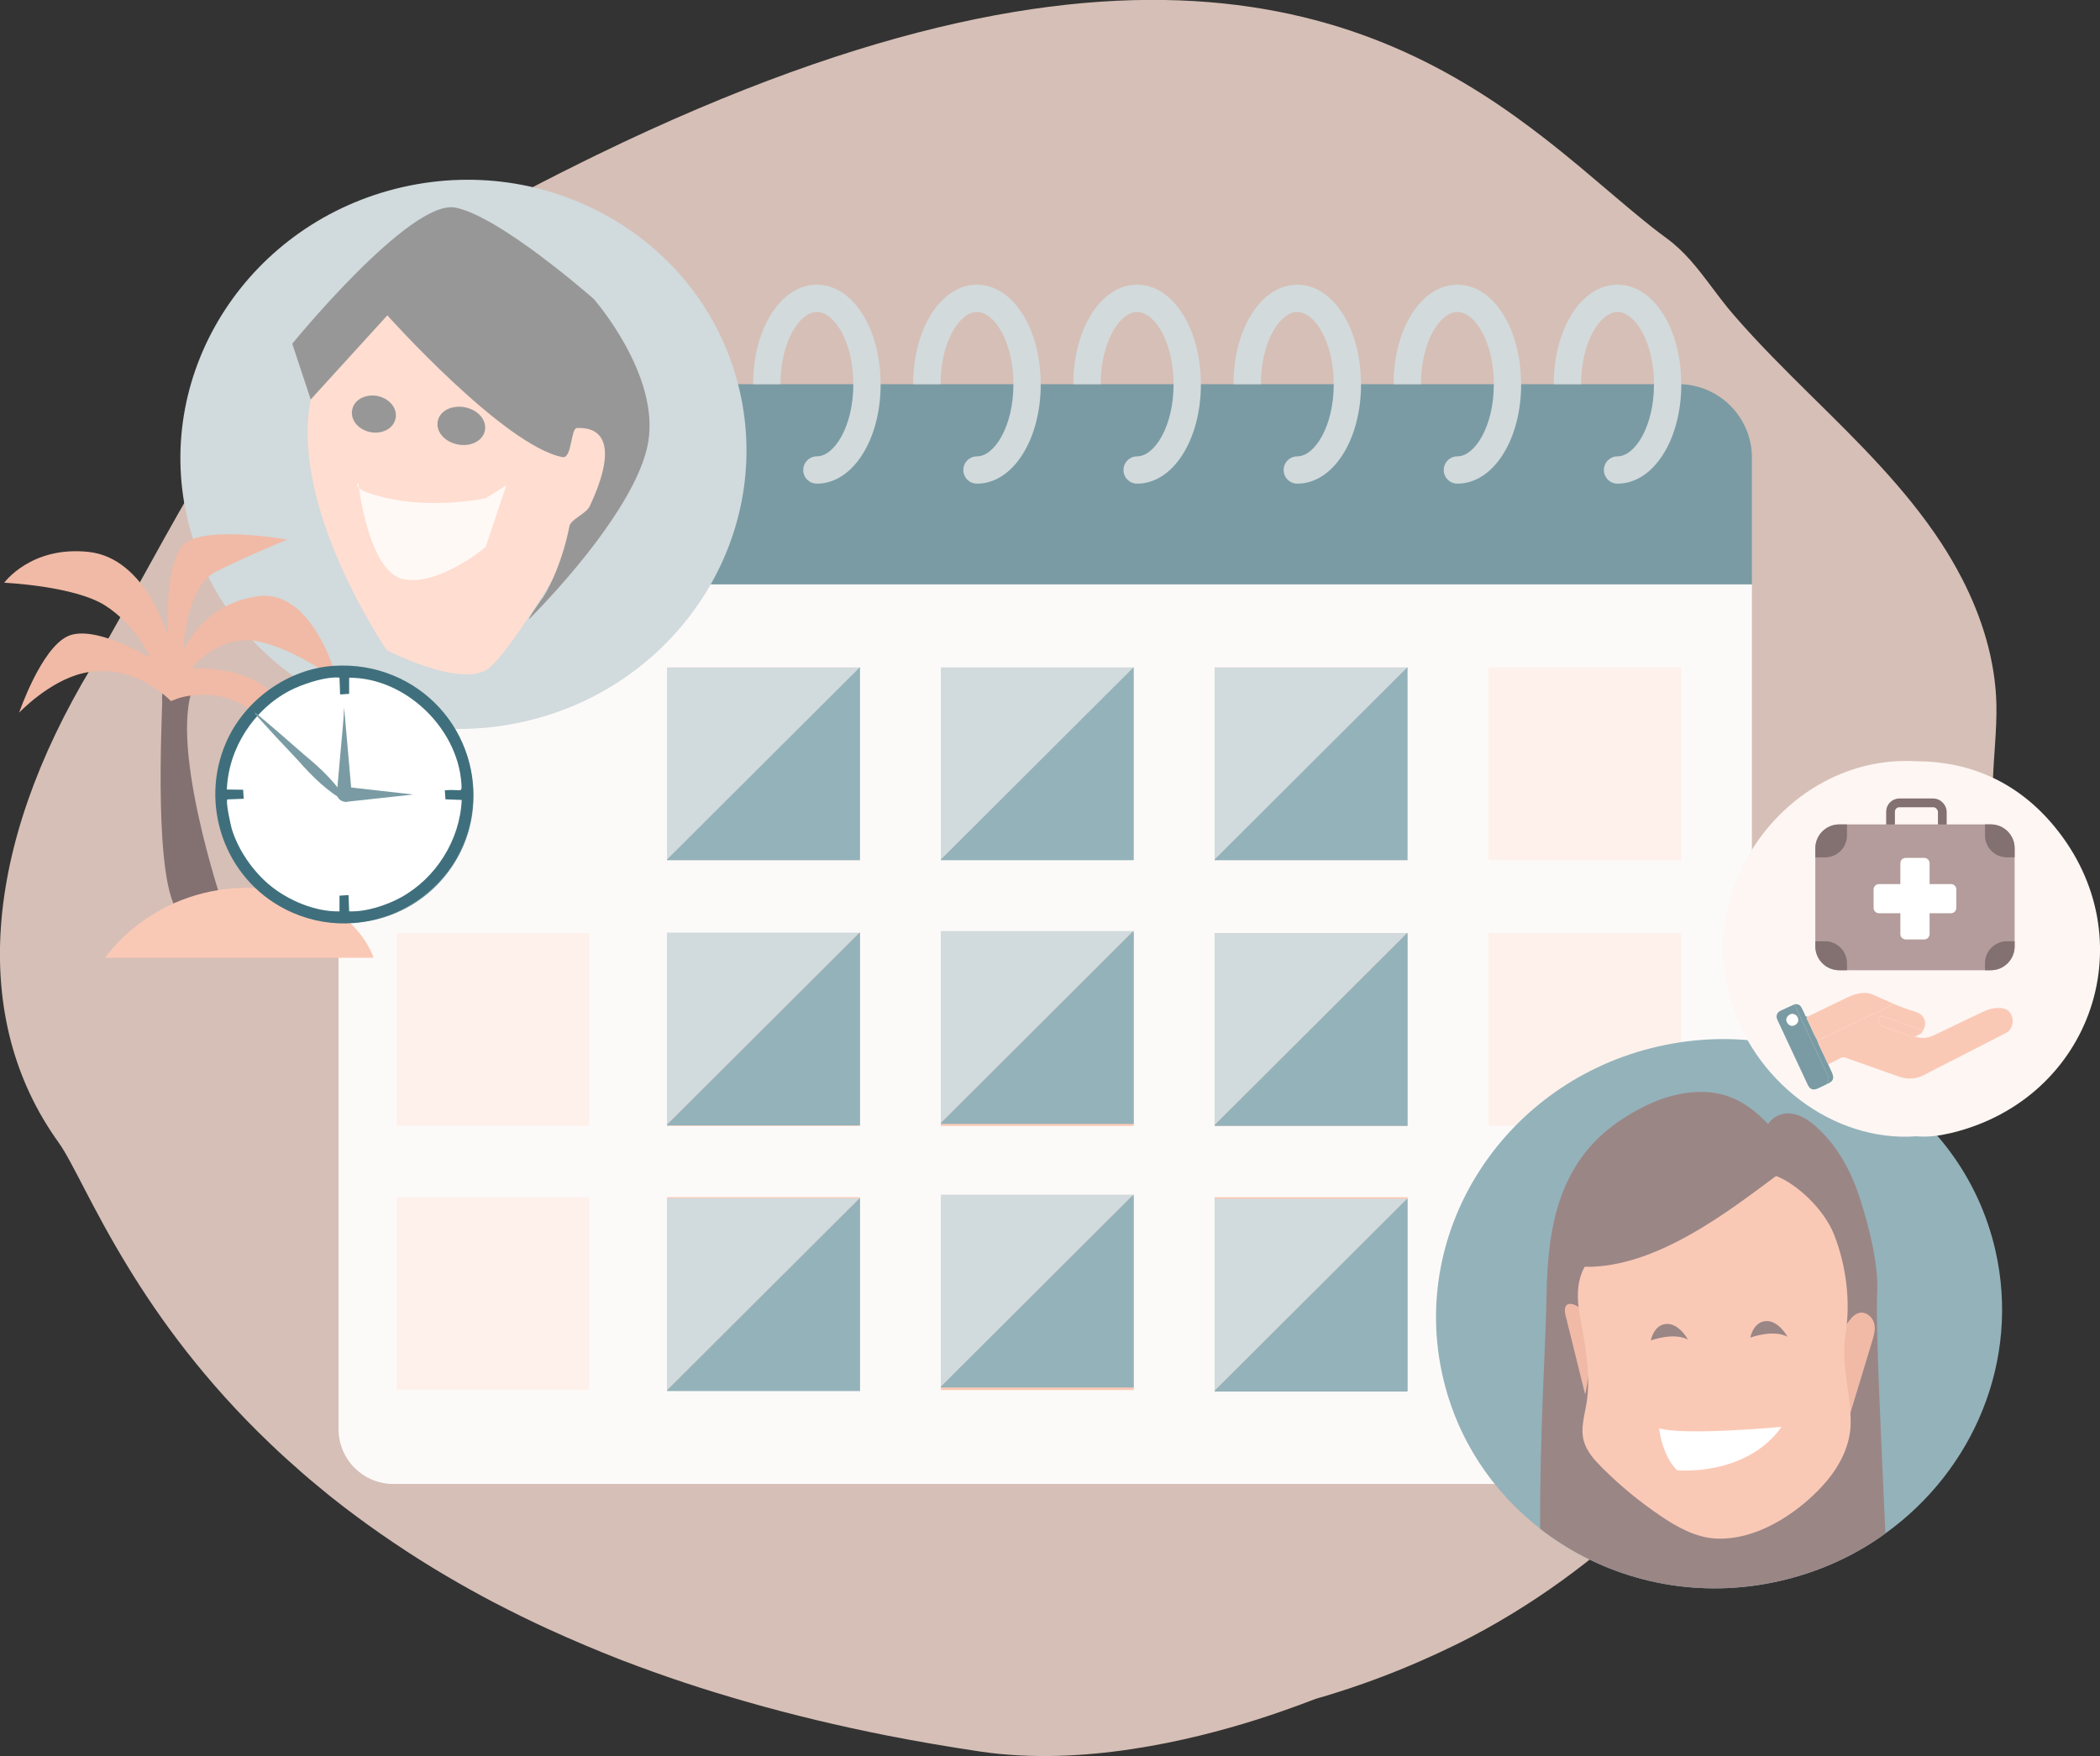 <svg xmlns="http://www.w3.org/2000/svg" id="Respite_care" data-name="Respite care" viewBox="0 0 374.36 313.14"><rect x="0" y="0" width="374.36" height="313.14" fill="#333333" stroke="none"/><defs><style>      .cls-1, .cls-2, .cls-3, .cls-4, .cls-5, .cls-6, .cls-7 {        fill-rule: evenodd;      }      .cls-1, .cls-8 {        fill: #d1dadc;      }      .cls-2, .cls-9 {        fill: #7a9ba4;      }      .cls-3, .cls-10 {        fill: #979797;      }      .cls-11 {        fill: #fef1eb;      }      .cls-12 {        fill: #b39c9b;      }      .cls-13 {        fill: #9b8686;      }      .cls-14 {        fill: #f0baa6;      }      .cls-4 {        fill: #ffddd1;      }      .cls-15 {        fill: #fff;      }      .cls-16 {        fill: #3f6f7c;      }      .cls-17 {        fill: #fdf6f3;      }      .cls-10 {        stroke: #979797;        stroke-miterlimit: 4;        stroke-width: 2.21px;      }      .cls-5 {        fill: #fcfaf9;      }      .cls-18 {        fill: #d0cfd4;      }      .cls-6 {        fill: #fff9f5;      }      .cls-19 {        stroke: #837070;        stroke-width: 1.56px;      }      .cls-19, .cls-20, .cls-21 {        stroke-miterlimit: 10;      }      .cls-19, .cls-22, .cls-21 {        fill: none;      }      .cls-23, .cls-20 {        fill: #d2dadc;      }      .cls-20 {        stroke-width: 2.08px;      }      .cls-20, .cls-22, .cls-21 {        stroke: #7a9ba4;      }      .cls-22 {        stroke-linejoin: round;      }      .cls-22, .cls-21 {        stroke-linecap: round;        stroke-width: 2px;      }      .cls-24 {        fill: #fac9b6;      }      .cls-25 {        fill: #94b2ba;      }      .cls-26 {        fill: #837070;      }      .cls-7 {        fill: #ffe2d7;        isolation: isolate;        opacity: .8;      }    </style></defs><path class="cls-7" d="M355.89,125.62c.1,4.55-.5,9.27-.63,13.89-.15,5.8-.6,11.58-1.28,17.34,0,.01-.01.04-.01.08-.03.26-.05.53-.09.78h-.09c-.69,2.87-1.41,5.9-2.15,8.97-.8,3.31-1.6,6.67-2.39,9.94-1.28,5.31-2.53,10.42-3.59,14.72-1.4,5.72-2.49,10.06-2.96,11.63-.09.31-.15.51-.19.6-.89,1.99-1.81,3.96-2.8,5.95-1.04,2.13-2.12,4.26-3.23,6.37-.33.5-.68,1-1.03,1.5-6.03,8.88-12.34,17.97-19.24,26.81-4.35,5.55-8.91,11.02-13.8,16.24-1.09,1.18-2.22,2.36-3.35,3.51-1.6,1.64-3.25,3.26-4.93,4.85-2.99,2.82-6.09,5.55-9.31,8.14-1.39,1.13-2.78,2.22-4.22,3.3-5.66,4.26-11.7,8.14-18.19,11.56-1.08.56-2.17,1.12-3.27,1.65-1.94.95-3.9,1.85-5.89,2.72-5.35,2.35-10.92,4.41-16.69,6.16-.64.19-1.27.38-1.91.56-.59.18-4.59,1.83-10.71,3.77-11.66,3.68-31.03,8.36-49.2,5.66-5.75-.86-11.3-1.81-16.64-2.86-4.34-.86-8.54-1.78-12.62-2.76-4.16-1-8.18-2.05-12.08-3.17-7.91-2.24-15.3-4.72-22.18-7.36-.24-.09-.47-.18-.71-.27-2.05-.81-4.07-1.62-6.03-2.45-2.33-.99-4.62-1.99-6.84-3.01-3.22-1.48-6.29-2.99-9.26-4.54-.12-.05-.23-.12-.36-.18-2.91-1.53-5.71-3.09-8.39-4.67-3.3-1.94-6.43-3.92-9.4-5.93-3.18-2.13-6.18-4.31-9.02-6.48-1.62-1.24-3.17-2.49-4.68-3.76-.92-.76-1.82-1.51-2.69-2.28-1.96-1.71-3.84-3.41-5.62-5.12-11.71-11.16-19.7-22.23-25.38-31.53-6.45-10.53-9.9-18.77-12.43-22.28-15.78-21.96-13.51-52.46,5.94-84.76,2.09-3.48,4.26-7.3,6.49-11.3,2.85-5.09,5.78-10.49,8.84-15.88,5.22-9.21,10.75-18.38,16.56-25.92,4.8-6.26,9.79-11.4,14.96-14.53.96-.58,1.92-1.15,2.87-1.72.09-.05.17-.1.26-.15,1.04-.62,2.08-1.23,3.1-1.83,2.24-1.32,4.45-2.62,6.64-3.86,3.3-1.89,6.54-3.69,9.72-5.44.91-.5,1.82-.99,2.73-1.48,1.82-1,3.63-1.95,5.41-2.89,1.76-.92,3.5-1.82,5.22-2.68.03-.01.04-.03.05-.04.67-.35,1.33-.68,2-1,.01-.01.03-.01.04-.01,3.37-1.71,6.7-3.32,9.95-4.86,96.15-45.23,139.66-20.47,167.13,1.71,2.13,1.72,4.17,3.42,6.12,5.09,1.23,1.03,2.42,2.05,3.59,3.04,1.65,1.41,3.27,2.76,4.84,4.04.95.77,1.87,1.51,2.8,2.22.5.37.99.74,1.48,1.1,3.17,2.33,5.52,5.36,7.85,8.48,1.31,1.72,2.6,3.48,4.05,5.14,4.39,5.08,9.16,9.81,13.93,14.53,8.29,8.17,16.67,16.38,23.05,26.11,1.35,2.07,2.6,4.21,3.75,6.43,3.57,6.95,5.93,14.56,6.11,22.38Z"></path><g><path class="cls-5" d="M312.31,104.2v150.62c0,5.41-4.38,9.79-9.79,9.79H70.14c-5.41,0-9.79-4.38-9.79-9.79V104.2h251.96Z"></path><path class="cls-2" d="M312.31,81.62v22.57H60.35v-22.57c0-7.25,5.87-13.12,13.12-13.12h21.55c0,7.58-3.41,12.87-6.49,12.87-1.35,0-2.44,1.1-2.44,2.44s1.1,2.43,2.44,2.43c6.37,0,11.36-7.79,11.36-17.74h199.3c7.25,0,13.12,5.87,13.12,13.12Z"></path><path class="cls-23" d="M99.89,68.5c0,9.96-4.99,17.74-11.36,17.74-1.35,0-2.44-1.08-2.44-2.43s1.1-2.44,2.44-2.44c3.07,0,6.49-5.29,6.49-12.87s-3.41-12.87-6.49-12.87-6.5,5.29-6.5,12.87h-4.88c0-9.96,4.99-17.74,11.37-17.74s11.36,7.79,11.36,17.74Z"></path><path class="cls-23" d="M128.44,68.5c0,9.96-4.99,17.74-11.36,17.74-1.35,0-2.44-1.08-2.44-2.43s1.1-2.44,2.44-2.44c3.07,0,6.49-5.29,6.49-12.87s-3.41-12.87-6.49-12.87-6.5,5.29-6.5,12.87h-4.88c0-9.96,4.99-17.74,11.37-17.74s11.36,7.79,11.36,17.74Z"></path><path class="cls-23" d="M156.99,68.5c0,9.96-4.99,17.74-11.36,17.74-1.35,0-2.44-1.08-2.44-2.43s1.1-2.44,2.44-2.44c3.07,0,6.49-5.29,6.49-12.87s-3.41-12.87-6.49-12.87-6.5,5.29-6.5,12.87h-4.88c0-9.96,4.99-17.74,11.37-17.74s11.36,7.79,11.36,17.74Z"></path><path class="cls-23" d="M185.53,68.5c0,9.96-4.99,17.74-11.36,17.74-1.35,0-2.44-1.08-2.44-2.43s1.1-2.44,2.44-2.44c3.07,0,6.49-5.29,6.49-12.87s-3.41-12.87-6.49-12.87-6.5,5.29-6.5,12.87h-4.88c0-9.96,4.99-17.74,11.37-17.74s11.36,7.79,11.36,17.74Z"></path><path class="cls-23" d="M214.08,68.5c0,9.96-4.99,17.74-11.36,17.74-1.35,0-2.44-1.08-2.44-2.43s1.1-2.44,2.44-2.44c3.07,0,6.49-5.29,6.49-12.87s-3.41-12.87-6.49-12.87-6.5,5.29-6.5,12.87h-4.88c0-9.96,4.99-17.74,11.37-17.74s11.36,7.79,11.36,17.74Z"></path><path class="cls-23" d="M242.63,68.5c0,9.96-4.99,17.74-11.36,17.74-1.35,0-2.44-1.08-2.44-2.43s1.1-2.44,2.44-2.44c3.07,0,6.49-5.29,6.49-12.87s-3.41-12.87-6.49-12.87-6.5,5.29-6.5,12.87h-4.88c0-9.96,4.99-17.74,11.37-17.74s11.36,7.79,11.36,17.74Z"></path><path class="cls-23" d="M271.17,68.5c0,9.96-4.99,17.74-11.36,17.74-1.35,0-2.44-1.08-2.44-2.43s1.1-2.44,2.44-2.44c3.07,0,6.49-5.29,6.49-12.87s-3.41-12.87-6.49-12.87-6.5,5.29-6.5,12.87h-4.88c0-9.96,4.99-17.74,11.37-17.74s11.36,7.79,11.36,17.74Z"></path><path class="cls-23" d="M299.72,68.5c0,9.96-4.99,17.74-11.36,17.74-1.35,0-2.44-1.08-2.44-2.43s1.1-2.44,2.44-2.44c3.07,0,6.49-5.29,6.49-12.87s-3.41-12.87-6.49-12.87-6.5,5.29-6.5,12.87h-4.88c0-9.96,4.99-17.74,11.37-17.74s11.36,7.79,11.36,17.74Z"></path><rect class="cls-11" x="118.92" y="119" width="34.39" height="34.39"></rect><rect class="cls-11" x="216.53" y="119" width="34.39" height="34.39"></rect><rect class="cls-11" x="265.33" y="119" width="34.39" height="34.39"></rect><rect class="cls-24" x="118.92" y="166.37" width="34.39" height="34.39"></rect><rect class="cls-11" x="70.69" y="166.37" width="34.39" height="34.39"></rect><rect class="cls-24" x="167.72" y="166.37" width="34.39" height="34.39"></rect><rect class="cls-24" x="216.53" y="166.37" width="34.39" height="34.39"></rect><rect class="cls-11" x="265.33" y="166.37" width="34.39" height="34.39"></rect><rect class="cls-24" x="118.92" y="213.47" width="34.39" height="34.39"></rect><rect class="cls-11" x="70.69" y="213.47" width="34.39" height="34.39"></rect><rect class="cls-24" x="167.72" y="213.47" width="34.39" height="34.39"></rect><rect class="cls-24" x="216.53" y="213.47" width="34.39" height="34.39"></rect><g><polygon class="cls-1" points="202.03 119.01 167.72 153.24 167.72 119.01 202.03 119.01"></polygon><polygon class="cls-25" points="202.11 119.01 202.11 153.39 167.72 153.39 167.72 153.24 202.03 119.01 202.11 119.01"></polygon></g><g><polygon class="cls-1" points="153.23 119.01 118.91 153.24 118.91 119.01 153.23 119.01"></polygon><polygon class="cls-25" points="153.31 119.01 153.31 153.39 118.91 153.39 118.91 153.24 153.23 119.01 153.31 119.01"></polygon></g><g><polygon class="cls-1" points="153.23 166.3 118.91 200.54 118.91 166.3 153.23 166.3"></polygon><polygon class="cls-25" points="153.31 166.3 153.31 200.68 118.91 200.68 118.91 200.54 153.23 166.3 153.31 166.3"></polygon></g><g><polygon class="cls-1" points="153.23 213.67 118.91 247.9 118.91 213.67 153.23 213.67"></polygon><polygon class="cls-25" points="153.31 213.67 153.31 248.05 118.91 248.05 118.91 247.9 153.23 213.67 153.31 213.67"></polygon></g><g><polygon class="cls-1" points="202.03 166.02 167.72 200.25 167.72 166.02 202.03 166.02"></polygon><polygon class="cls-25" points="202.11 166.02 202.11 200.4 167.72 200.4 167.72 200.25 202.03 166.02 202.11 166.02"></polygon></g><g><polygon class="cls-1" points="202.03 213.03 167.72 247.26 167.72 213.03 202.03 213.03"></polygon><polygon class="cls-25" points="202.11 213.03 202.11 247.41 167.72 247.41 167.72 247.26 202.03 213.03 202.11 213.03"></polygon></g><g><polygon class="cls-1" points="250.84 119.01 216.52 153.24 216.52 119.01 250.84 119.01"></polygon><polygon class="cls-25" points="250.92 119.01 250.92 153.39 216.52 153.39 216.52 153.24 250.84 119.01 250.92 119.01"></polygon></g><g><polygon class="cls-1" points="250.84 166.38 216.52 200.61 216.52 166.38 250.84 166.38"></polygon><polygon class="cls-25" points="250.92 166.38 250.92 200.76 216.52 200.76 216.52 200.61 250.84 166.38 250.92 166.38"></polygon></g><g><polygon class="cls-1" points="250.84 213.75 216.52 247.98 216.52 213.75 250.84 213.75"></polygon><polygon class="cls-25" points="250.92 213.75 250.92 248.13 216.52 248.13 216.52 247.98 250.84 213.75 250.92 213.75"></polygon></g></g><g><ellipse class="cls-8" cx="82.61" cy="81.02" rx="50.53" ry="48.87" transform="translate(-15.89 20.31) rotate(-12.8)"></ellipse><path class="cls-4" d="M83.32,43.3c-21.03,4.37-24.58,11-27.93,27.93-3.84,19.39,13.55,44.7,13.55,44.7,0,0,12.68,6.57,17.79,3.52,5.11-3.04,24.28-37.21,24.28-37.21,0,0-6.65-43.31-27.68-38.94Z"></path><path class="cls-3" d="M69.04,56.22s20.75,23.21,31.22,25.29c1.71.34,1.47-5.12,2.57-5.18,5.63-.29,6.7,4.6,2.3,13.93-.65,1.37-3.37,2.33-3.61,3.55-1.58,7.95-4.64,12.59-4.64,12.59,0,0-3.58,5.05-2.28,3.72,8.53-8.68,19.36-21.94,20.95-31.26,2.08-12.14-9.7-25.54-9.7-25.54,0,0-16.66-14.72-24.67-16.3-8.01-1.59-29.08,24.27-29.08,24.27l3.29,9.94,13.66-15Z"></path><path class="cls-6" d="M86.54,88.86s-8.45,1.77-16.49.17c-8.04-1.59-6.18-2.94-6.18-2.94,0,0,1.73,15.94,8.08,17.19,6.35,1.26,14.63-5.76,14.63-5.76l3.68-10.99-3.71,2.33Z"></path><ellipse class="cls-10" cx="66.66" cy="73.84" rx="2.18" ry="2.84" transform="translate(-18.73 124.88) rotate(-78.8)"></ellipse><ellipse class="cls-10" cx="82.24" cy="75.94" rx="2.27" ry="3.18" transform="translate(-8.23 141.86) rotate(-78.8)"></ellipse></g><g><path class="cls-25" d="M336.11,273.42c-.47.35-.96.69-1.45,1.02-5.12,3.45-10.99,6.01-17.4,7.47-14.14,3.23-28.18.35-39.22-6.85-1.2-.78-2.36-1.59-3.48-2.48-8.5-6.59-14.83-15.97-17.37-27.16-6.01-26.32,11.22-52.65,38.43-58.83,27.2-6.19,54.15,10.15,60.11,36.44,4.42,19.55-3.9,39.09-19.62,50.39Z"></path><path class="cls-13" d="M336.11,273.42c-.47.35-.96.69-1.45,1.02-5.12,3.45-10.99,6.01-17.4,7.47-14.14,3.23-28.18.35-39.22-6.85-1.2-.78-2.36-1.59-3.48-2.48-.12-15.88,1.02-33.69,1.14-41.65.19-12.7,2.41-24.39,13.85-31.61,3.95-2.55,8.52-4.53,13.38-4.62,5.24-.1,8.9,2.21,12.27,5.73.87-1.35,2.41-2.07,4.09-1.88,1.77.23,3.32,1.29,4.62,2.5,3.75,3.42,6.15,7.93,7.64,12.6,1.64,5.1,3.37,11.74,3.09,17.13-.3,5.33.71,26.11,1.47,42.63Z"></path><path class="cls-14" d="M329.28,250.29c-1.12.47-.93,2.35.27,2.69,1.4-4.6,2.8-9.21,4.19-13.81.31-1.01.62-2.07.38-3.11-.23-1.04-1.2-2.05-2.33-2-.93.04-1.63.75-2.16,1.46-3.6,4.81-3.67,11.78-.16,16.88l-.2-2.12Z"></path><path class="cls-14" d="M279.12,234.68c1.15,4.66,2.31,9.32,3.46,13.98.75-3.24.87-6.6.98-9.94.04-1.21.08-2.46-.37-3.61-.89-2.28-5.04-4.32-4.08-.43Z"></path><path class="cls-24" d="M318.95,270.07c2.45-1.66,4.62-3.62,6.31-5.54,2.69-3.05,4.64-6.84,4.65-10.86.02-5.59-1.8-10.21-.91-15.8.92-5.73.13-12.27-2.07-17.78-1.82-4.56-6.69-9.02-10.31-10.4-8.22,6.07-21.32,16.44-34.13,16.2-1.66,2.96-1.21,6.49-.97,7.89.93,5.44,2.17,11.01,1.31,16.41-.36,2.23-1.1,4.5-.5,6.72.51,1.89,1.93,3.46,3.37,4.89,3.12,3.11,6.55,5.94,10.23,8.44,2.99,2.03,6.32,3.91,9.95,4.1,4.57.24,9.18-1.63,13.07-4.27Z"></path><path class="cls-13" d="M312.02,238.51s4.08-1.52,6.63-.15c0,0-1.57-2.94-3.85-2.8-2.27.14-2.78,2.95-2.78,2.95Z"></path><path class="cls-13" d="M294.28,239.02s4.08-1.52,6.63-.15c0,0-1.57-2.94-3.85-2.8-2.27.14-2.78,2.95-2.78,2.95Z"></path><path class="cls-15" d="M317.59,254.43s-17.42,1.62-21.84.24c.76,5.48,3.25,7.5,3.25,7.5,0,0,12.27,1.17,18.59-7.75Z"></path></g><g><g><path class="cls-26" d="M39.73,161.38s-10.27-30.22-4.77-39.94c-6.6,1.21-6.05,1.21-6.05,3.8s-1.65,32.95,3.12,37.66c4.77,4.71,7.7-1.52,7.7-1.52Z"></path><path class="cls-24" d="M18.72,170.79s8.75-13.02,26.56-12.47c17.82.55,21.32,12.47,21.32,12.47H18.72Z"></path><path class="cls-14" d="M31.93,124.47s10.82-3.67,17.06,7.15c4.59-13.21-14.82-12.47-14.82-12.47,0,0,4.91-6.24,11.89-4.77,6.97,1.47,14.13,7.06,14.13,7.06,0,0-4.22-16.42-14.13-15.13-9.91,1.28-13.39,9.72-13.39,9.72,0,0,.37-11.37,5.87-14.13,5.5-2.75,12.66-5.69,12.66-5.69,0,0-15.04-2.67-18.53.96-3.49,3.63-2.75,16.27-2.75,16.27,0,0-3.85-13.93-14.13-15.03-10.27-1.1-15.04,5.5-15.04,5.5,0,0,12.46.55,17.97,4.04,5.51,3.49,8.08,9.36,8.08,9.36,0,0-9.95-6.07-14.72-3.87-4.77,2.2-8.67,13.64-8.67,13.64,0,0,5.22-5.55,11.28-7.02,9.08-2.2,15.78,4.95,15.78,4.95l1.47-.55Z"></path><g><circle class="cls-20" cx="61.78" cy="141.94" r="21.6"></circle><g><line class="cls-21" x1="61.78" y1="124.73" x2="61.78" y2="128.38"></line><line class="cls-21" x1="61.78" y1="155.86" x2="61.78" y2="159.5"></line></g><g><line class="cls-21" x1="49.49" y1="129.82" x2="52.06" y2="132.4"></line><line class="cls-21" x1="71.5" y1="151.83" x2="74.08" y2="154.41"></line></g><g><line class="cls-21" x1="44.4" y1="142.12" x2="48.04" y2="142.12"></line><line class="cls-21" x1="75.52" y1="142.12" x2="79.17" y2="142.12"></line></g><g><line class="cls-21" x1="49.49" y1="154.41" x2="52.06" y2="151.83"></line><line class="cls-21" x1="71.5" y1="132.4" x2="74.08" y2="129.82"></line></g><polyline class="cls-22" points="61.78 132.4 61.78 141.95 68.21 141.95"></polyline></g></g><g id="Generative_Object" data-name="Generative Object"><path class="cls-16" d="M59.58,118.72c14.96-.91,26.82,11.84,24.49,26.73-2.33,14.87-19.1,23.92-33.27,16.65-10.73-5.5-15.32-18.56-10.52-29.66,3.27-7.57,11.02-13.22,19.31-13.72Z"></path><g><path class="cls-15" d="M59.48,120.81c.15,0,.99-.03,1.04.04l.11,2.98,1.61-.11v-2.87c9.94-.04,19.26,8.87,20,18.71.16,2.08.02,1.07-2.94,1.36l.11,1.61,2.9.11c-.32,7.17-4.6,13.95-10.86,17.39-2.57,1.41-6.28,2.61-9.21,2.47l-.11-2.9-1.61.11v2.8c-4.3.09-9.07-1.92-12.37-4.62-3.04-2.49-5.73-6.37-6.85-10.15-.17-.58-1.15-5.02-.75-5.2l2.9-.11-.11-1.61-2.9-.04c.28-7.35,4.79-14.31,11.29-17.67,1.97-1.02,5.55-2.22,7.74-2.29Z"></path><path class="cls-9" d="M61.35,126.19l1.25,14.23,11.08,1.25-11.83,1.29c-.76.12-1.65-.41-1.76-1.18-.11-.78,1.23-13.28,1.25-15.59Z"></path></g><path class="cls-9" d="M61.78,143.03c-3.42-1.89-6.11-4.56-8.65-7.45,0,0-3.91-4.16-3.91-4.16-1.28-1.41-2.58-2.8-3.84-4.22,0,0,.13-.13.13-.13,2.54,2.1,6.14,5.24,8.65,7.45,2.97,2.44,5.74,5.03,7.75,8.38,0,0-.13.13-.13.13h0Z"></path></g></g><g><path class="cls-17" d="M348.02,201.98c-2.09.5-4.23.84-6.36.63-14.82,1.13-29.48-9.97-33.45-25.33-5.53-21.27,11.89-42.83,33.45-41.54,10.01.04,18.34,4.06,24.58,11.64,16.41,19.89,6.78,48.44-18.21,54.6Z"></path><g><rect class="cls-19" x="337.02" y="143.16" width="9.23" height="7.32" rx="1.57" ry="1.57"></rect><g><path class="cls-12" d="M359.14,151.25v17.5c0,2.34-1.9,4.25-4.24,4.25h-27.04c-2.34,0-4.25-1.9-4.25-4.25v-17.5c0-2.34,1.9-4.25,4.25-4.25h27.04c2.34,0,4.24,1.9,4.24,4.25Z"></path><path class="cls-26" d="M329.25,147.01v1.97c0,2.15-1.74,3.9-3.9,3.9h-1.73v-1.62c0-2.34,1.9-4.25,4.25-4.25h1.38Z"></path><path class="cls-26" d="M359.14,151.25v1.62h-1.38c-2.15,0-3.9-1.75-3.9-3.9v-1.97h1.04c2.34,0,4.24,1.9,4.24,4.25Z"></path><path class="cls-26" d="M329.25,171.74v1.26h-1.38c-2.34,0-4.25-1.9-4.25-4.25v-.91h1.73c2.16,0,3.9,1.75,3.9,3.9Z"></path><path class="cls-26" d="M359.14,167.84v.91c0,2.34-1.9,4.25-4.24,4.25h-1.04v-1.26c0-2.15,1.75-3.9,3.9-3.9h1.38Z"></path></g></g><path class="cls-18" d="M343.93,141.31c-.06-.02-.11-.05-.17-.07.06.02.11.05.17.07Z"></path><g><g><path class="cls-24" d="M337.56,179c1.27.54,2.57,1.01,3.9,1.41,1.62.48,2.18,1.97,1.32,3.43-.39-.35-.9-.41-1.37-.58-1.81-.66-3.63-1.29-5.45-1.93-.44-.15-.84-.07-1.07.35-.23.43-.05.8.3,1.09.13.11.3.18.46.24,1.16.42,2.32.87,3.5,1.22.67.2,1.27.7,2.04.58.07.06.13.11.21.01h-.02c1.23.49,2.42.24,3.55-.3,2.75-1.31,5.49-2.64,8.24-3.96,1.04-.5,2.12-.89,3.3-.83.91.05,1.7.35,2.1,1.27.42.96.27,1.85-.33,2.69-.22.3-.54.44-.84.6-4.83,2.48-9.66,4.96-14.49,7.43-1.5.77-3.02.76-4.59.19-3.07-1.11-6.16-2.18-9.24-3.28-.35-.13-.64-.14-.98.04-.72.38-1.47.74-2.2,1.11-.16-.32-.35-.64-.48-.97-.47-1.12-1.12-2.16-1.48-3.33.08-.01.17,0,.25-.04,3.13-1.48,6.26-2.95,9.37-4.46,1.34-.65,2.73-1.21,4.01-1.98Z"></path><path class="cls-24" d="M337.56,179c-1.28.77-2.67,1.33-4.01,1.98-3.11,1.51-6.24,2.98-9.37,4.46-.07.03-.16.03-.25.04-.73-1.22-1.2-2.56-1.85-3.8-.09-.18.04-.28.14-.39,1.97-.96,3.95-1.91,5.92-2.87,1.2-.58,2.38-1.21,3.74-1.35.68-.07,1.34,0,1.97.27,1.24.54,2.47,1.1,3.71,1.65Z"></path><path class="cls-9" d="M325.63,193.33c-.54.26-1.08.54-1.63.78-.8.35-1.36.13-1.74-.68-1.72-3.67-3.43-7.35-5.15-11.02-.12-.25-.26-.5-.34-.77-.18-.54.05-1.12.56-1.37.83-.41,1.68-.78,2.53-1.17.06.11.14.22.19.33,1.92,4.11,3.83,8.22,5.77,12.33.28.59.19,1.08-.18,1.57ZM320.1,181.37c-.34-.33-.71-.4-1.09-.09-.39.32-.39.73-.09,1.09.28.34.7.36,1.05.1.38-.29.4-.69.13-1.1Z"></path><path class="cls-9" d="M325.63,193.33c.37-.49.46-.98.18-1.57-1.93-4.1-3.85-8.22-5.77-12.33-.05-.12-.13-.22-.19-.33.67-.16,1.11.11,1.38.72.18.41.42.79.57,1.21.09.25.22.27.42.25-.1.11-.23.21-.14.39.66,1.25,1.13,2.59,1.85,3.8.36,1.17,1.02,2.21,1.48,3.33.14.33.32.65.48.97.22.47.44.93.65,1.4.52,1.13.27,1.71-.93,2.15Z"></path><path class="cls-24" d="M339.15,184.23c-1.18-.36-2.33-.81-3.5-1.22-.16-.06-.33-.13-.46-.24-.35-.29-.53-.66-.3-1.09.23-.43.63-.51,1.07-.35,1.82.64,3.64,1.27,5.45,1.93.46.17.98.23,1.37.58-.26.62-.91.69-1.41.98,0,0,.02,0,.02,0-.38.26-1.52-.29-2.25-.59Z"></path></g><path class="cls-15" d="M320.33,181.18c.37.56.33,1.11-.18,1.5-.47.36-1.05.34-1.43-.14-.4-.49-.41-1.05.13-1.49.52-.43,1.03-.33,1.49.12Z"></path></g><path class="cls-15" d="M347.8,157.64h-3.82v-3.72c0-.52-.43-.95-.95-.95h-3.31c-.52,0-.95.43-.95.95v3.72h-3.82c-.52,0-.95.43-.95.95v3.3c0,.52.43.95.95.95h3.82v3.72c0,.52.43.95.95.95h3.31c.52,0,.95-.43.95-.95v-3.72h3.82c.52,0,.95-.43.95-.95v-3.3c0-.52-.43-.95-.95-.95Z"></path></g></svg>